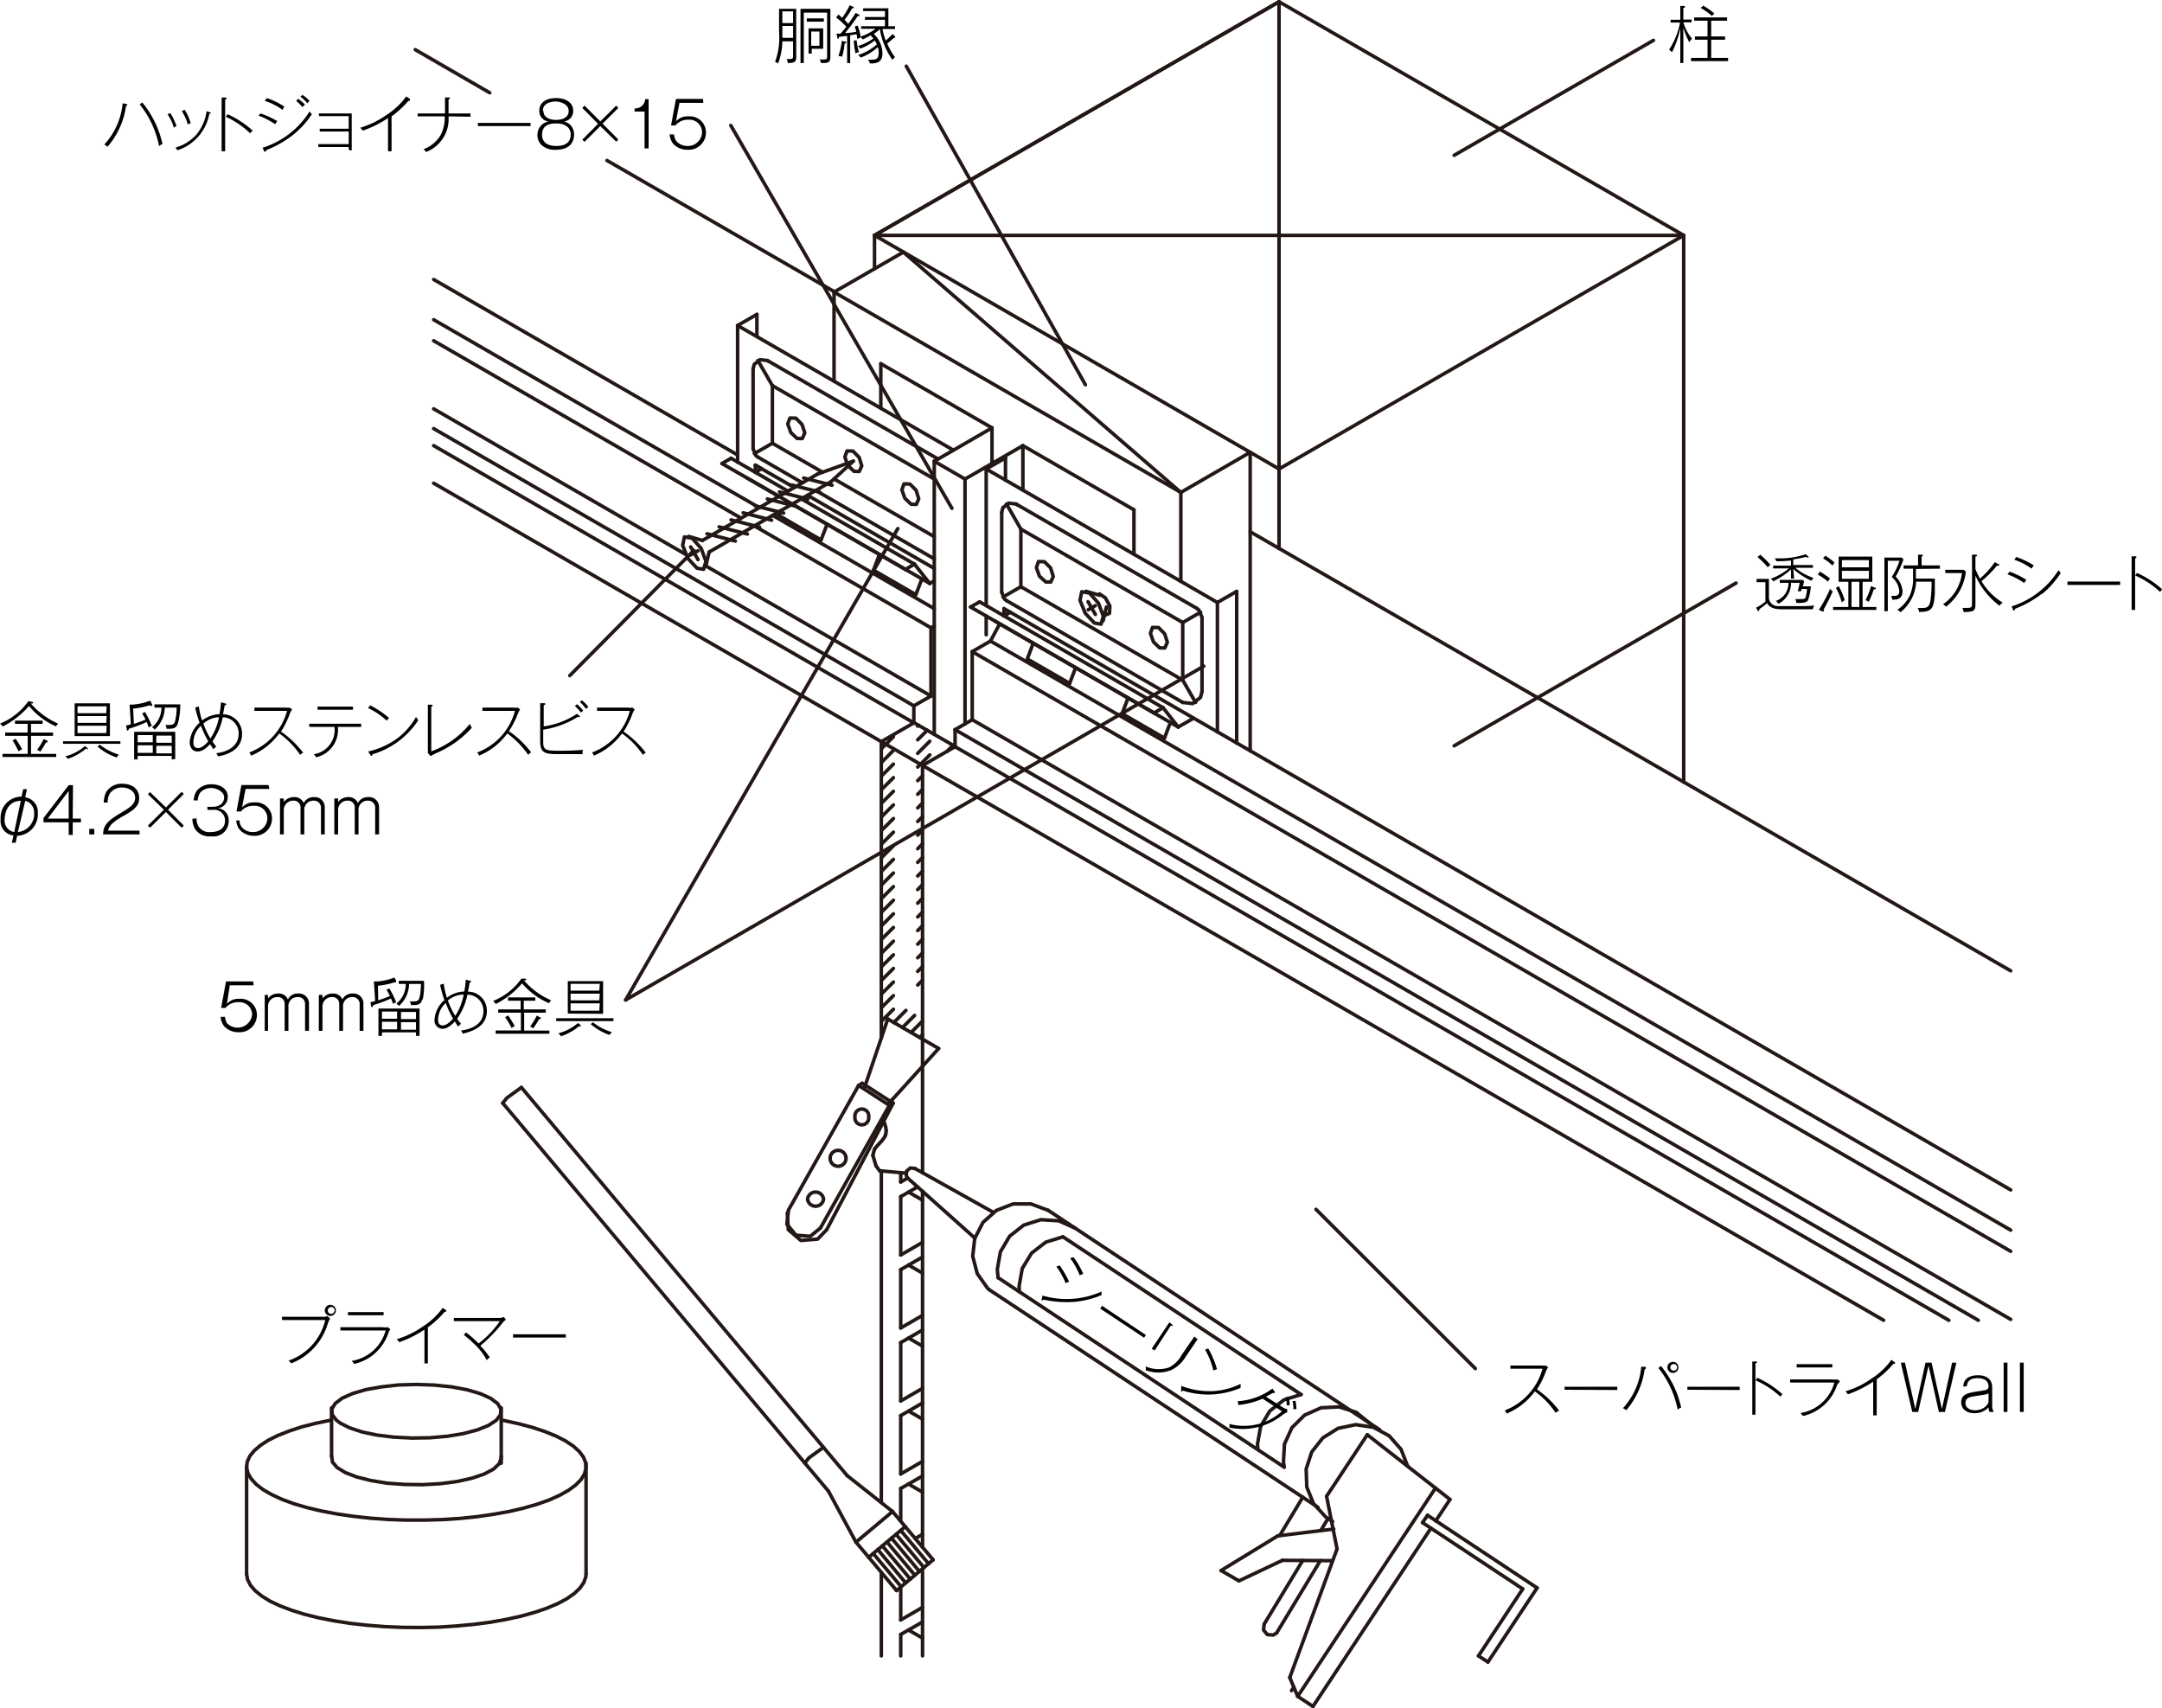 <svg xmlns="http://www.w3.org/2000/svg" viewBox="0 0 171.5 135.5"><defs><style>.cls-1,.cls-2{fill:none;stroke:#231815;stroke-linecap:round;stroke-linejoin:round;stroke-width:0.28px;}.cls-2{stroke-dasharray:1.36 2.72;}</style></defs><title>アセット 4</title><g id="レイヤー_2" data-name="レイヤー 2"><g id="レイヤー_1-2" data-name="レイヤー 1"><path d="M62.49,5a.77.77,0,0,0-.09-.32,1,1,0,0,0,.22,0c.29,0,.29-.06.29-.28V3.28h-.85a5.35,5.35,0,0,1-.34,1.77.45.45,0,0,0-.24-.14,5.55,5.55,0,0,0,.32-2.35V.7h1.36V4.47C63.16,4.84,63.13,5,62.49,5Zm.42-4.1h-.85v.93h.85Zm0,1.16h-.85V3h.85ZM65.13,5A.55.55,0,0,0,65,4.72l.33,0c.28,0,.28-.07.28-.3V1H63.76V5H63.5V.7h2.37V4.44C65.87,5,65.71,5,65.13,5ZM64,1.72V1.46h1.35v.26Zm.39,2.15v.38h-.25v-2h1.16V3.87ZM65,2.5h-.65V3.63H65Z"/><path d="M71,3l-.1,0a5.09,5.09,0,0,1-.52.45A4.69,4.69,0,0,0,71,4.54a.7.7,0,0,0-.21.21,6,6,0,0,1-1-2.44,2.55,2.55,0,0,1-.48.38A2.16,2.16,0,0,1,70,4.25c0,.79-.62.79-1,.78a.81.81,0,0,0-.15-.3,2.16,2.16,0,0,0,.33,0c.35,0,.52-.08.52-.55a1.4,1.4,0,0,0-.07-.44,4.24,4.24,0,0,1-1.35.83,1.38,1.38,0,0,0-.21-.21,4.08,4.08,0,0,0,1.49-.84,2.53,2.53,0,0,0-.17-.31,4,4,0,0,1-1.16.65.88.88,0,0,0-.18-.21,4,4,0,0,0,1.23-.6,2.13,2.13,0,0,0-.23-.25,3.94,3.94,0,0,1-.63.33,1.1,1.1,0,0,0-.17-.21.25.25,0,0,0,0,.08,1,1,0,0,0-.26.09c0-.17,0-.27-.06-.38l-.49.09V5h-.24V2.86c-.29,0-.45.05-.59.06s0,.14-.1.14-.08,0-.09-.09l-.06-.3h.31c.27-.3.4-.47.47-.55a7.21,7.21,0,0,0-.82-.74l.2-.23.28.27a6.5,6.5,0,0,0,.6-1l.26.11a.08.08,0,0,1,.07.07c0,.08-.11.06-.14.06a5.52,5.52,0,0,1-.6.91l.3.32c.17-.22.4-.57.59-.87l.24.13a.11.11,0,0,1,.07.08s0,.05-.08.05h-.08a12.3,12.3,0,0,1-1,1.34c.06,0,.41,0,.89-.1a2.85,2.85,0,0,0-.12-.42l.23-.07a3.93,3.93,0,0,1,.24.87,4.13,4.13,0,0,0,1.19-.62H68.31V2.08H70.2V1.57H68.61V1.35H70.2V.88H68.47V.66h2V2.08H71V2.3H70a5.66,5.66,0,0,0,.26.92,7.3,7.3,0,0,0,.54-.52l.19.16A.17.17,0,0,1,71,3S71,3,71,3Zm-4,.42A5,5,0,0,1,66.8,4.5a1.09,1.09,0,0,0-.29-.06,6.19,6.19,0,0,0,.27-1.2L67,3.3c.06,0,.13,0,.13.07S67,3.45,67,3.44Zm.86.79a5.19,5.19,0,0,1-.13-1l.23,0a4.06,4.06,0,0,0,.18.92A1,1,0,0,0,67.87,4.23Z"/><path d="M140.32,45.92v1.5a.69.69,0,0,0,.7.66c.15,0,.35,0,1.17,0,1,0,1.31,0,1.74-.05a1,1,0,0,0-.13.3h-2.39c-.31,0-1,0-1.23-.49a6.87,6.87,0,0,1-.62.48c0,.06,0,.14-.06.14a.06.06,0,0,1-.06,0l-.14-.26a3,3,0,0,0,.74-.48V46.18h-.7v-.26ZM139.63,44a7.7,7.7,0,0,1,.81.8,1.65,1.65,0,0,0-.21.2,6.26,6.26,0,0,0-.82-.81Zm2.69,1.9h-.25v-.73a5.53,5.53,0,0,1-1.41.94.64.64,0,0,0-.2-.2,4.82,4.82,0,0,0,1.44-.82h-1.25v-.22h1.42v-.41a9.62,9.62,0,0,1-1.15.06,2.36,2.36,0,0,0-.14-.24,6.42,6.42,0,0,0,2.46-.32l.22.2a.1.1,0,0,1,0,.07s0,0-.06,0a.39.39,0,0,1-.15-.06,6.66,6.66,0,0,1-1,.2v.45h1.56v.22h-1.4a4.5,4.5,0,0,0,1.44.8,2.29,2.29,0,0,0-.16.23,5.59,5.59,0,0,1-1.44-.94Zm1.32.61a3.77,3.77,0,0,1-.22,1.1c-.13.22-.48.22-.93.22a.66.66,0,0,0-.08-.31,4.36,4.36,0,0,0,.51,0c.19,0,.27,0,.33-.2a3.23,3.23,0,0,0,.09-.6h-.44s0,.16-.05.18l-.25,0a5.55,5.55,0,0,0,.16-.67h-.69a1.81,1.81,0,0,1-1,1.66,1,1,0,0,0-.2-.22,1.5,1.5,0,0,0,1-1.44h-.69V46h1.81l.12.1c-.06.26-.08.35-.1.41Z"/><path d="M145,46.14a4.58,4.58,0,0,0-.8-.56l.16-.24a6.81,6.81,0,0,1,.81.55A1.56,1.56,0,0,0,145,46.14Zm-.37,2.19a.15.15,0,0,1,.06.11.06.06,0,0,1-.06.06s0,0-.07,0l-.28-.13a10.26,10.26,0,0,0,.89-1.67.84.84,0,0,0,.21.21A15.53,15.53,0,0,1,144.67,48.33Zm.72-3.48a3.75,3.75,0,0,0-.74-.56l.18-.21a4.89,4.89,0,0,1,.73.54A.79.79,0,0,0,145.39,44.85Zm.06,3.53v-.23h1.21v-2h-.77v-2h2.67v2h-.77v2h1.09v.23Zm.68-.62a4.93,4.93,0,0,0-.46-1.13l.23-.13a5.5,5.5,0,0,1,.47,1.11A.91.91,0,0,0,146.13,47.76Zm2.16-3.33h-2.14V45h2.14Zm0,.85h-2.14v.63h2.14Zm-.76.87h-.62v2h.62Zm1.15.59a7.59,7.59,0,0,1-.4,1,1.05,1.05,0,0,0-.26-.13,5.33,5.33,0,0,0,.44-1.12l.3.12s.08,0,.08.08S148.73,46.74,148.68,46.74Z"/><path d="M150.37,45.74a1.81,1.81,0,0,1,.55,1.17c0,.66-.54.66-.82.66a.76.76,0,0,0-.09-.3h.22c.17,0,.43,0,.43-.38a1.65,1.65,0,0,0-.6-1.12,5.55,5.55,0,0,0,.62-1.29h-.93v4h-.27V44.23h1.38l.13.14A6.88,6.88,0,0,1,150.37,45.74Zm1.61-.61v.77h1.5c0,.19,0,1,0,1.19-.08,1.22-.25,1.45-1.25,1.45a.71.71,0,0,0-.11-.31l.32,0c.46,0,.59-.11.68-.53a9.17,9.17,0,0,0,.1-1.56H152a3.29,3.29,0,0,1-1.25,2.43.84.84,0,0,0-.24-.2,2.91,2.91,0,0,0,1-1.17,3.33,3.33,0,0,0,.24-1.45v-.64H151v-.26h1.15V44l.28,0s.11,0,.11.06-.06.07-.11.09v.7h1.45v.26Z"/><path d="M155.79,45.2l.15.15a4.07,4.07,0,0,1-1.58,2.78.82.82,0,0,0-.23-.2,3.49,3.49,0,0,0,1.5-2.47h-1.32V45.2Zm.91,2.6c0,.59,0,.75-.94.75a.91.91,0,0,0-.1-.33l.42,0c.35,0,.35-.1.35-.4V44l.27,0c.05,0,.13,0,.13.07s-.08.06-.13.07v1a6.57,6.57,0,0,0,.36.76,7,7,0,0,0,1.18-1.31l.26.15c.06,0,.08,0,.08.08s-.08.06-.18.05a7.87,7.87,0,0,1-1.22,1.23,5,5,0,0,0,1.68,1.7,1.15,1.15,0,0,0-.25.25,6.12,6.12,0,0,1-1.91-2.39Z"/><path d="M160.57,46.25a5.67,5.67,0,0,0-1.33-.69l.17-.22a7.3,7.3,0,0,1,1.34.66A.85.85,0,0,0,160.57,46.25Zm1.39.86a8.88,8.88,0,0,1-2.13,1.19c0,.06,0,.12-.07.12s-.06,0-.08-.07l-.11-.25a6.82,6.82,0,0,0,3.72-2.87l.18.22A7.24,7.24,0,0,1,162,47.11Zm-.8-2a5.15,5.15,0,0,0-1.38-.71l.16-.22a6.13,6.13,0,0,1,1.4.68A.85.85,0,0,0,161.16,45.11Z"/><path d="M164,46.4v-.27h4.18v.27Z"/><path d="M169.37,44.29v4.09h-.28V44.13l.29,0q.09,0,.09.06C169.47,44.27,169.4,44.29,169.37,44.29Zm2,2.68a7.12,7.12,0,0,0-2-1.32l.15-.2a7.72,7.72,0,0,1,2,1.3A1.18,1.18,0,0,0,171.33,47Z"/><path d="M123.4,112.07a6.51,6.51,0,0,0-1.65-1.7,5.24,5.24,0,0,1-2.24,1.76.7.7,0,0,0-.15-.25,4.93,4.93,0,0,0,3-3.31h-2.55v-.25h2.48a1.24,1.24,0,0,0,.33,0l.19.14a1.25,1.25,0,0,0-.19.34,6.62,6.62,0,0,1-.7,1.41,7.65,7.65,0,0,1,1.76,1.69A.88.88,0,0,0,123.4,112.07Z"/><path d="M124.11,110.24V110h4.18v.26Z"/><path d="M130.46,108.62a6.31,6.31,0,0,1-1.46,3.25,1.42,1.42,0,0,0-.26-.17,5.53,5.53,0,0,0,1.45-3.28l.28,0c.06,0,.09,0,.09.07S130.55,108.6,130.46,108.62Zm2.62,3.2a7.63,7.63,0,0,0-1.53-3.31l.21-.15a7.85,7.85,0,0,1,1.6,3.3A.64.64,0,0,0,133.08,111.82Zm-.31-2.92a.44.44,0,1,1,0-.87.44.44,0,0,1,0,.87Zm0-.7a.27.27,0,0,0-.27.26.27.27,0,1,0,.54,0A.27.27,0,0,0,132.77,108.2Z"/><path d="M133.85,110.24V110H138v.26Z"/><path d="M139.25,108.14v4.08H139V108l.29,0c.06,0,.09,0,.09.06S139.28,108.13,139.25,108.14Zm2,2.67a7.12,7.12,0,0,0-2-1.32l.15-.2a7.66,7.66,0,0,1,2,1.31A.83.83,0,0,0,141.21,110.81Z"/><path d="M145.73,109.86a3.71,3.71,0,0,1-2.7,2.46s-.18-.2-.21-.23a3.34,3.34,0,0,0,2.69-2.42H142v-.25h3.35a1.47,1.47,0,0,0,.42,0l.19.16A1.62,1.62,0,0,0,145.73,109.86Zm-3.21-1.39v-.26h2.83v.26Z"/><path d="M150.29,108.18h-.09a7.77,7.77,0,0,1-1.33,1.23v2.86h-.28v-2.67a9.08,9.08,0,0,1-2,1l-.19-.24a6.83,6.83,0,0,0,2.05-1,5.56,5.56,0,0,0,1.58-1.49l.29.2a.07.07,0,0,1,0,.07S150.35,108.18,150.29,108.18Z"/><path d="M151.11,108.09l.82,3.67.81-3.67h.48l.82,3.67.81-3.67h.34l-.91,3.91h-.48l-.82-3.67-.82,3.67h-.47l-.91-3.91Z"/><path d="M155.74,110c0-.81.78-.91,1.16-.91.78,0,1.13.41,1.13.95v1.48a.83.83,0,0,0,.12.46V112h-.33a.79.79,0,0,1-.08-.36,1.51,1.51,0,0,1-1.11.46c-.72,0-1.06-.41-1.06-.86,0-.64.58-.74,1-.82l.92-.15a.3.3,0,0,0,.25-.34.61.61,0,0,0-.25-.46,1.22,1.22,0,0,0-.62-.15c-.75,0-.83.41-.84.63Zm2,.52a.63.63,0,0,1-.27.1l-.88.14c-.38.07-.68.13-.68.54s.41.57.75.57c.66,0,1.08-.44,1.08-.72Z"/><path d="M159.24,108.09V112h-.3v-3.91Z"/><path d="M160.53,108.09V112h-.3v-3.91Z"/><path d="M20.12,78.16H18.23L18,79.63a1.22,1.22,0,0,1,1-.4,1.28,1.28,0,0,1,1.38,1.28,1.37,1.37,0,0,1-1.45,1.37,1.51,1.51,0,0,1-1.17-.5,1.38,1.38,0,0,1-.26-.72h.35a1.09,1.09,0,0,0,.17.52A1.17,1.17,0,0,0,20,80.5a1,1,0,0,0-1.11-1,1.24,1.24,0,0,0-1,.45h-.35l.39-2.1h2.15Z"/><path d="M21.26,78.92v.28a1,1,0,0,1,.8-.39.78.78,0,0,1,.78.47.84.84,0,0,1,.81-.47.79.79,0,0,1,.86.81v2.15h-.31V79.68a.54.54,0,0,0-.56-.59.72.72,0,0,0-.76.8v1.88h-.3V79.65a.53.53,0,0,0-.57-.56.73.73,0,0,0-.75.74v1.94H21V78.92Z"/><path d="M25.58,78.92v.28a1,1,0,0,1,.8-.39.78.78,0,0,1,.78.47.87.87,0,0,1,.81-.47.79.79,0,0,1,.86.81v2.15h-.3V79.68a.55.55,0,0,0-.57-.59.72.72,0,0,0-.75.8v1.88h-.3V79.65a.53.53,0,0,0-.57-.56.74.74,0,0,0-.76.74v1.94h-.29V78.92Z"/><path d="M31.42,77.92a.25.25,0,0,1-.11,0,6.35,6.35,0,0,1-1.33.27L30,79.35c.19-.06.52-.17.93-.34a4.67,4.67,0,0,0-.27-.5l.23-.1a7.53,7.53,0,0,1,.54,1.1.73.73,0,0,0-.25.12c-.08-.23-.13-.34-.16-.43a10.26,10.26,0,0,1-1.42.53s0,.15-.08.15-.07,0-.08-.1l-.06-.27.38-.1-.1-1.56.28,0a4.39,4.39,0,0,0,1.34-.31l.13.22a.13.13,0,0,1,0,.07S31.45,77.92,31.42,77.92ZM33,82.17v-.28h-2.7v.28h-.28V80h3.26v2.17Zm-1.5-1.93h-1.2v.57h1.2Zm0,.81h-1.2v.6h1.2Zm2-1.78c-.12.41-.33.46-.81.46h-.08a.85.85,0,0,0-.11-.3,1.79,1.79,0,0,0,.38,0c.32,0,.37-.13.45-.55a6,6,0,0,0,.06-.83h-.94a2.35,2.35,0,0,1-.81,1.75.43.43,0,0,0-.21-.18,2,2,0,0,0,.76-1.57h-.56v-.25h2A5.77,5.77,0,0,1,33.54,79.27Zm-.5,1H31.81v.57H33Zm0,.81H31.81v.6H33Z"/><path d="M36.71,82a1.3,1.3,0,0,0-.14-.26c.84-.1,1.78-.49,1.78-1.55a1.28,1.28,0,0,0-1.27-1.29,5.08,5.08,0,0,1-.82,1.91,4.24,4.24,0,0,0,.31.4l-.23.22c-.08-.11-.12-.17-.26-.4-.49.52-.78.58-1,.58a.66.66,0,0,1-.61-.74,2.25,2.25,0,0,1,.78-1.54,10.42,10.42,0,0,1-.34-1.21l.29-.09a6.22,6.22,0,0,0,.25,1.12,2.34,2.34,0,0,1,1.38-.5,7.72,7.72,0,0,0,.12-.94l.33.09s.09,0,.09.07-.08.06-.11.06l-.14.73a1.5,1.5,0,0,1,1.5,1.53C38.63,81.59,37.11,81.88,36.71,82Zm-1.36-2.43a1.87,1.87,0,0,0-.6,1.29c0,.14,0,.48.37.48s.74-.46.82-.54A7.15,7.15,0,0,1,35.35,79.53Zm.19-.18a6.28,6.28,0,0,0,.57,1.19,4.45,4.45,0,0,0,.67-1.69A2,2,0,0,0,35.54,79.35Z"/><path d="M43.55,79.58A5.88,5.88,0,0,1,41.41,78a6.63,6.63,0,0,1-2.08,1.64,1.29,1.29,0,0,0-.22-.24,5,5,0,0,0,2.25-1.77l.26,0c.05,0,.13,0,.13.07s-.15.07-.19.07a6.06,6.06,0,0,0,2.16,1.58A1.37,1.37,0,0,0,43.55,79.58ZM39.32,82v-.26h2V80.33H39.52v-.26H41.3v-.69h-1v-.26h2.16v.26h-.91v.69h1.74v.26H41.58v1.42h2V82Zm1.26-.46a6.13,6.13,0,0,0-.51-.85l.24-.14c.24.35.41.64.52.84A1.48,1.48,0,0,0,40.58,81.55Zm2.19-.71a7.44,7.44,0,0,1-.47.74.92.92,0,0,0-.25-.14,5.34,5.34,0,0,0,.53-.87l.25.14c.05,0,.07,0,.07.07S42.88,80.85,42.77,80.84Z"/><path d="M44.12,81v-.23h4.54V81Zm1.92.4a.24.24,0,0,1-.1,0,4.46,4.46,0,0,1-1.44.8.7.7,0,0,0-.22-.23,4,4,0,0,0,1.57-.82l.19.15s.06.06.06.09S46.07,81.39,46,81.39Zm-1-1V77.83h2.8v2.59Zm2.54-2.36H45.26v.54h2.28Zm0,.78H45.26v.53h2.28Zm0,.77H45.26v.58h2.28Zm.78,2.51a4.57,4.57,0,0,1-1.5-.86l.17-.15a4.63,4.63,0,0,0,1.52.79A1.18,1.18,0,0,0,48.32,82.12Z"/><path d="M26,105a4.87,4.87,0,0,1-2.9,3.15.86.86,0,0,0-.21-.22,4.51,4.51,0,0,0,2.91-3.22H22.37v-.26H25.6a.6.6,0,0,0,.36-.06l.23.2A2.05,2.05,0,0,0,26,105Zm.27-.62a.44.44,0,1,1,0-.87.44.44,0,0,1,0,.87Zm0-.7a.28.28,0,0,0-.27.27.27.27,0,0,0,.54,0A.27.27,0,0,0,26.28,103.67Z"/><path d="M30.81,105.73a3.71,3.71,0,0,1-2.71,2.46l-.2-.24a3.33,3.33,0,0,0,2.69-2.41H27v-.26h3.35a1.47,1.47,0,0,0,.42,0l.19.16A1.81,1.81,0,0,0,30.81,105.73Zm-3.21-1.4v-.25h2.83v.25Z"/><path d="M35.37,104.05l-.09,0a7.54,7.54,0,0,1-1.34,1.24v2.86h-.27v-2.68a8.92,8.92,0,0,1-2,1,2,2,0,0,0-.2-.24,7,7,0,0,0,2.06-1,5.67,5.67,0,0,0,1.58-1.48l.29.19a.09.09,0,0,1,0,.07S35.43,104.05,35.37,104.05Z"/><path d="M39.9,104.89a11.28,11.28,0,0,1-1.8,1.86,7.17,7.17,0,0,1,.76.93.62.62,0,0,0-.25.22A4.41,4.41,0,0,0,38,107a9.11,9.11,0,0,0-1.21-1.11l.18-.2a11.94,11.94,0,0,1,1,.88,8.06,8.06,0,0,0,1.68-1.77H36v-.26h3.67a.6.6,0,0,0,.29-.08l.18.22A1.42,1.42,0,0,0,39.9,104.89Z"/><path d="M40.7,106.1v-.26h4.18v.26Z"/><path d="M134,3.35a6.31,6.31,0,0,1-.47-1.15V5h-.24V2.24a7.47,7.47,0,0,1-.66,1.91,1.15,1.15,0,0,0-.23-.21,6,6,0,0,0,.87-2.15h-.75V1.57h.77V.47l.27,0s.1,0,.1.07-.07.08-.13.1v.91h.66v.22h-.66v0a3.6,3.6,0,0,0,.69,1.3A1.19,1.19,0,0,0,134,3.35Zm.14,1.5V4.59h1.31V3.15h-1V2.89h1V1.64h-1.06V1.38H137v.26h-1.26V2.89h1.1v.26h-1.1V4.59h1.34v.26Zm1.65-3.59a5.31,5.31,0,0,0-.88-.63l.2-.18a5.37,5.37,0,0,1,.88.62A1,1,0,0,0,135.82,1.26Z"/><line class="cls-1" x1="69.37" y1="18.67" x2="101.46" y2="0.14"/><line class="cls-1" x1="75.51" y1="40.32" x2="57.97" y2="9.95"/><line class="cls-1" x1="133.56" y1="18.67" x2="101.46" y2="0.14"/><line class="cls-1" x1="115.35" y1="12.32" x2="131.16" y2="3.2"/><line class="cls-1" x1="71.89" y1="5.25" x2="86.1" y2="30.52"/><line class="cls-1" x1="95.49" y1="52.84" x2="49.63" y2="79.32"/><line class="cls-1" x1="49.63" y1="79.32" x2="71.22" y2="41.93"/><line class="cls-1" x1="115.35" y1="59.16" x2="137.71" y2="46.25"/><line class="cls-1" x1="32.94" y1="3.94" x2="38.85" y2="7.36"/><line class="cls-1" x1="48.15" y1="12.73" x2="66.2" y2="23.15"/><line class="cls-1" x1="99.17" y1="42.18" x2="159.5" y2="77.01"/><line class="cls-1" x1="78.69" y1="33.94" x2="78.69" y2="36.76"/><line class="cls-1" x1="71.66" y1="20" x2="93.67" y2="39.06"/><line class="cls-1" x1="99.17" y1="35.88" x2="99.17" y2="59.56"/><line class="cls-1" x1="93.67" y1="39.06" x2="93.67" y2="46.12"/><line class="cls-1" x1="74.41" y1="36.41" x2="60.98" y2="28.66"/><line class="cls-1" x1="75.63" y1="35.71" x2="58.51" y2="25.82"/><line class="cls-1" x1="66.16" y1="23.17" x2="66.16" y2="30.23"/><line class="cls-1" x1="69.37" y1="18.67" x2="69.37" y2="21.32"/><line class="cls-1" x1="93.67" y1="39.06" x2="66.16" y2="23.17"/><line class="cls-1" x1="71.66" y1="20" x2="66.16" y2="23.17"/><line class="cls-1" x1="99.17" y1="35.88" x2="93.67" y2="39.06"/><line class="cls-1" x1="69.37" y1="18.67" x2="133.56" y2="18.67"/><line class="cls-1" x1="101.46" y1="37.2" x2="133.56" y2="18.67"/><line class="cls-1" x1="69.37" y1="18.67" x2="101.46" y2="0.14"/><line class="cls-1" x1="101.46" y1="37.2" x2="69.37" y2="18.67"/><line class="cls-1" x1="81.14" y1="35.35" x2="81.14" y2="38.88"/><line class="cls-1" x1="74.11" y1="36.59" x2="78.69" y2="33.94"/><line class="cls-1" x1="76.55" y1="38" x2="81.14" y2="35.35"/><line class="cls-1" x1="74.11" y1="36.59" x2="76.55" y2="38"/><line class="cls-1" x1="78.23" y1="50.35" x2="78.23" y2="48.87"/><line class="cls-1" x1="60.41" y1="37.18" x2="59.92" y2="36.9"/><line class="cls-1" x1="80.13" y1="48.56" x2="79.64" y2="48.28"/><line class="cls-1" x1="98.1" y1="58.94" x2="98.1" y2="46.91"/><line class="cls-1" x1="96.57" y1="58.06" x2="96.57" y2="47.79"/><polyline class="cls-1" points="72.69 40.01 72.88 39.57 72.67 38.89 72.18 38.4 71.71 38.38 71.54 38.86 71.78 39.53 72.28 40 72.69 40.01"/><polyline class="cls-1" points="68.16 37.4 68.36 36.95 68.15 36.28 67.66 35.78 67.19 35.77 67.02 36.25 67.25 36.92 67.75 37.39 68.16 37.4"/><polyline class="cls-1" points="63.64 34.79 63.84 34.34 63.62 33.67 63.13 33.17 62.66 33.16 62.49 33.63 62.73 34.31 63.23 34.78 63.64 34.79"/><polyline class="cls-1" points="92.4 51.4 92.6 50.95 92.39 50.28 91.9 49.78 91.42 49.77 91.26 50.24 91.5 50.92 91.99 51.39 92.4 51.4"/><polyline class="cls-1" points="83.35 46.17 83.55 45.73 83.34 45.05 82.85 44.56 82.38 44.54 82.21 45.02 82.45 45.7 82.95 46.16 83.35 46.17"/><line class="cls-1" x1="92.84" y1="57.31" x2="92.37" y2="58.55"/><line class="cls-1" x1="92.37" y1="58.55" x2="89.01" y2="56.61"/><line class="cls-1" x1="89.48" y1="55.37" x2="89.01" y2="56.61"/><line class="cls-1" x1="85.32" y1="52.97" x2="84.85" y2="54.21"/><line class="cls-1" x1="84.85" y1="54.21" x2="81.49" y2="52.27"/><line class="cls-1" x1="81.96" y1="51.02" x2="81.49" y2="52.27"/><line class="cls-1" x1="73.13" y1="45.92" x2="72.65" y2="47.17"/><line class="cls-1" x1="72.65" y1="47.17" x2="69.29" y2="45.23"/><line class="cls-1" x1="69.76" y1="43.98" x2="69.29" y2="45.23"/><line class="cls-1" x1="65.61" y1="41.58" x2="65.13" y2="42.83"/><line class="cls-1" x1="65.13" y1="42.83" x2="61.77" y2="40.88"/><line class="cls-1" x1="58.51" y1="36.66" x2="58.51" y2="25.82"/><line class="cls-1" x1="60.41" y1="37.18" x2="59.92" y2="37.47"/><line class="cls-1" x1="59.92" y1="37.46" x2="59.92" y2="36.9"/><line class="cls-1" x1="57.99" y1="36.35" x2="57.27" y2="36.77"/><line class="cls-1" x1="72.54" y1="44.75" x2="71.82" y2="45.17"/><line class="cls-1" x1="73.75" y1="46.28" x2="59.2" y2="37.88"/><line class="cls-1" x1="73.75" y1="46.28" x2="72.54" y2="44.75"/><line class="cls-1" x1="60.04" y1="24.94" x2="60.04" y2="26.7"/><line class="cls-1" x1="61.27" y1="35.16" x2="59.84" y2="35.98"/><line class="cls-1" x1="59.74" y1="35.6" x2="59.74" y2="29.26"/><polyline class="cls-1" points="59.74 35.6 59.97 36.15 60.12 36.26"/><line class="cls-1" x1="60.12" y1="28.6" x2="61.27" y2="30.59"/><line class="cls-1" x1="60.98" y1="28.66" x2="60.88" y2="28.6"/><polyline class="cls-1" points="60.88 28.6 60.29 28.53 59.83 28.9 59.74 29.26"/><line class="cls-1" x1="61.27" y1="35.16" x2="61.27" y2="30.59"/><line class="cls-1" x1="58.51" y1="25.82" x2="60.04" y2="24.94"/><line class="cls-1" x1="74.11" y1="38" x2="61.27" y2="30.59"/><line class="cls-1" x1="78.23" y1="48.04" x2="78.23" y2="37.2"/><line class="cls-1" x1="80.13" y1="48.56" x2="79.63" y2="48.85"/><line class="cls-1" x1="79.64" y1="48.85" x2="79.64" y2="48.28"/><line class="cls-1" x1="94.68" y1="56.97" x2="93.46" y2="57.67"/><line class="cls-1" x1="91.54" y1="56.55" x2="76.99" y2="48.15"/><line class="cls-1" x1="77.71" y1="47.74" x2="76.99" y2="48.15"/><line class="cls-1" x1="92.26" y1="56.14" x2="91.54" y2="56.55"/><line class="cls-1" x1="93.46" y1="57.67" x2="78.91" y2="49.26"/><line class="cls-1" x1="92.26" y1="56.14" x2="77.71" y2="47.74"/><line class="cls-1" x1="93.46" y1="57.67" x2="92.26" y2="56.14"/><line class="cls-1" x1="79.76" y1="36.32" x2="79.76" y2="38.09"/><line class="cls-1" x1="93.82" y1="53.95" x2="94.84" y2="55.72"/><polyline class="cls-1" points="93.82 55.72 94.61 55.81 95.23 55.32 95.35 54.84"/><line class="cls-1" x1="95.35" y1="48.97" x2="95.35" y2="54.84"/><line class="cls-1" x1="93.82" y1="55.72" x2="79.84" y2="47.64"/><line class="cls-1" x1="93.82" y1="49.38" x2="95.24" y2="48.56"/><line class="cls-1" x1="94.94" y1="48.26" x2="80.7" y2="40.04"/><polyline class="cls-1" points="95.35 48.97 95.1 48.39 94.94 48.26"/><line class="cls-1" x1="80.98" y1="46.54" x2="79.56" y2="47.36"/><line class="cls-1" x1="79.46" y1="46.98" x2="79.46" y2="40.65"/><polyline class="cls-1" points="79.46 46.98 79.69 47.53 79.84 47.64"/><line class="cls-1" x1="79.84" y1="39.98" x2="80.98" y2="41.97"/><line class="cls-1" x1="80.7" y1="40.05" x2="80.6" y2="39.98"/><polyline class="cls-1" points="80.6 39.98 80.01 39.91 79.55 40.28 79.46 40.65"/><line class="cls-1" x1="93.82" y1="53.95" x2="80.98" y2="46.54"/><line class="cls-1" x1="80.98" y1="46.54" x2="80.98" y2="41.97"/><line class="cls-1" x1="93.82" y1="53.95" x2="93.82" y2="49.38"/><line class="cls-1" x1="96.57" y1="47.79" x2="98.1" y2="46.91"/><line class="cls-1" x1="78.23" y1="37.2" x2="79.76" y2="36.32"/><line class="cls-1" x1="96.57" y1="47.79" x2="78.23" y2="37.2"/><line class="cls-1" x1="93.82" y1="49.38" x2="80.98" y2="41.97"/><polyline class="cls-1" points="85.29 97.42 83.99 96.84 82.57 96.75 81.21 97.18 80.09 98.06 79.36 99.29 79.11 100.69 79.17 101.35"/><polyline class="cls-1" points="83.12 96 81.78 95.5 80.36 95.5 79.03 96.02 77.97 96.97 77.32 98.24 77.16 99.65 77.52 101.03 78.34 102.19 78.45 102.29"/><polyline class="cls-1" points="72.58 92.69 72.21 92.65 71.92 92.89 71.89 93.26 71.97 93.42"/><polyline class="cls-1" points="84.32 98.11 82.96 98.53 81.83 99.4 81.09 100.62 80.84 102.02 80.86 102.47"/><line class="cls-1" x1="83.12" y1="95.99" x2="109.45" y2="113.42"/><line class="cls-1" x1="84.32" y1="98.11" x2="103.21" y2="110.62"/><line class="cls-1" x1="78.45" y1="102.29" x2="104.55" y2="119.57"/><line class="cls-1" x1="79.17" y1="101.35" x2="101.87" y2="116.38"/><line class="cls-1" x1="106.06" y1="122.87" x2="102.31" y2="133.07"/><line class="cls-1" x1="108.46" y1="113.81" x2="105.23" y2="118.69"/><line class="cls-1" x1="105.23" y1="118.69" x2="106.06" y2="122.87"/><line class="cls-1" x1="102.31" y1="133.07" x2="102.94" y2="134.56"/><line class="cls-1" x1="113.87" y1="118.04" x2="102.94" y2="134.56"/><line class="cls-1" x1="105.8" y1="121.29" x2="101.36" y2="121.83"/><line class="cls-1" x1="101.36" y1="121.83" x2="96.86" y2="124.58"/><line class="cls-1" x1="96.86" y1="124.58" x2="98.28" y2="125.4"/><line class="cls-1" x1="98.28" y1="125.4" x2="101.73" y2="123.77"/><line class="cls-1" x1="101.73" y1="123.77" x2="105.59" y2="123.8"/><line class="cls-1" x1="121.93" y1="125.96" x2="118.03" y2="131.84"/><line class="cls-1" x1="120.79" y1="126.04" x2="117.28" y2="131.35"/><line class="cls-1" x1="115.02" y1="118.94" x2="108.46" y2="113.81"/><line class="cls-1" x1="115.02" y1="118.94" x2="113.89" y2="120.64"/><line class="cls-1" x1="113.24" y1="120.2" x2="121.93" y2="125.96"/><line class="cls-1" x1="113.24" y1="120.2" x2="112.84" y2="120.78"/><line class="cls-1" x1="112.84" y1="120.78" x2="120.79" y2="126.04"/><line class="cls-1" x1="117.28" y1="131.35" x2="118.03" y2="131.84"/><line class="cls-1" x1="103.34" y1="118.77" x2="101.51" y2="121.81"/><line class="cls-1" x1="103.34" y1="123.78" x2="100.28" y2="128.83"/><line class="cls-1" x1="105.34" y1="120.46" x2="104.77" y2="121.41"/><line class="cls-1" x1="104.74" y1="123.79" x2="101.27" y2="129.53"/><line class="cls-1" x1="102.63" y1="133.82" x2="102.45" y2="134.11"/><polyline class="cls-1" points="108.69 112.93 107.58 112.03 106.22 111.6 104.8 111.67 103.49 112.25 102.48 113.25 101.89 114.55 101.81 115.97 101.87 116.38"/><polyline class="cls-1" points="103.21 110.62 101.85 111.04 100.73 111.92 100 113.15 99.75 114.55 99.78 114.99"/><polyline class="cls-1" points="111.66 116.3 111.14 114.97 110.2 113.9 108.95 113.22 107.54 113.01 106.14 113.3 104.93 114.06 104.05 115.18 103.61 116.53 103.66 117.96 104.2 119.28 105.16 120.33 105.71 120.69"/><polyline class="cls-1" points="100.28 128.83 100.23 129.3 100.53 129.66 101 129.7 101.27 129.53"/><line class="cls-1" x1="69.49" y1="92.48" x2="69.77" y2="92.87"/><line class="cls-1" x1="69.24" y1="91.65" x2="69.49" y2="92.48"/><line class="cls-1" x1="69.35" y1="91.21" x2="69.24" y2="91.65"/><line class="cls-1" x1="69.41" y1="91.1" x2="69.35" y2="91.21"/><line class="cls-1" x1="69.56" y1="90.92" x2="69.41" y2="91.1"/><line class="cls-1" x1="69.72" y1="90.74" x2="69.56" y2="90.92"/><line class="cls-1" x1="69.89" y1="90.56" x2="69.72" y2="90.74"/><line class="cls-1" x1="70.05" y1="90.37" x2="69.89" y2="90.56"/><line class="cls-1" x1="70.18" y1="90.18" x2="70.05" y2="90.37"/><line class="cls-1" x1="70.23" y1="90.07" x2="70.18" y2="90.18"/><line class="cls-1" x1="70.27" y1="89.93" x2="70.23" y2="90.07"/><line class="cls-1" x1="70.3" y1="89.68" x2="70.27" y2="89.93"/><line class="cls-1" x1="70.26" y1="89.42" x2="70.3" y2="89.68"/><line class="cls-1" x1="70.18" y1="89.14" x2="70.26" y2="89.42"/><line class="cls-1" x1="70.1" y1="88.94" x2="70.18" y2="89.14"/><line class="cls-1" x1="70.74" y1="87.26" x2="70.74" y2="87.44"/><path class="cls-1" d="M65.85,91.88a.63.63,0,1,1,1.26,0,.63.63,0,1,1-1.26,0"/><path class="cls-1" d="M64.06,95.12a.64.64,0,0,1,1.27,0,.64.64,0,0,1-1.27,0"/><line class="cls-1" x1="65.58" y1="97.54" x2="70.85" y2="87.51"/><polyline class="cls-1" points="62.45 96.21 62.53 97.54 63.53 98.4 64.86 98.29 65.58 97.54"/><line class="cls-1" x1="70.55" y1="87.68" x2="65.08" y2="97.41"/><line class="cls-1" x1="68.11" y1="86.1" x2="62.55" y2="95.98"/><line class="cls-1" x1="70.42" y1="80.83" x2="68.55" y2="86.35"/><line class="cls-1" x1="74.46" y1="83.17" x2="70.52" y2="87.51"/><line class="cls-1" x1="70.42" y1="80.83" x2="74.46" y2="83.17"/><path class="cls-1" d="M67.82,88.6a.55.55,0,1,1,1.09,0,.55.55,0,1,1-1.09,0"/><line class="cls-1" x1="70.55" y1="87.68" x2="70.85" y2="87.51"/><line class="cls-1" x1="68.4" y1="85.93" x2="70.85" y2="87.51"/><line class="cls-1" x1="68.11" y1="86.1" x2="68.4" y2="85.93"/><line class="cls-1" x1="68.11" y1="86.1" x2="70.55" y2="87.68"/><polyline class="cls-1" points="62.55 95.98 62.42 97.11 63.14 97.98 64.27 98.07 65.08 97.41"/><line class="cls-1" x1="102.94" y1="134.56" x2="104.15" y2="135.36"/><line class="cls-1" x1="113.51" y1="121.22" x2="104.15" y2="135.36"/><line class="cls-1" x1="74.02" y1="123.73" x2="71.12" y2="126.17"/><line class="cls-1" x1="74.02" y1="123.73" x2="71.81" y2="121.1"/><line class="cls-1" x1="71.12" y1="126.17" x2="68.91" y2="123.53"/><line class="cls-1" x1="71.81" y1="121.1" x2="68.91" y2="123.53"/><line class="cls-1" x1="71.81" y1="121.1" x2="70.8" y2="119.9"/><line class="cls-1" x1="68.91" y1="123.53" x2="67.9" y2="122.33"/><line class="cls-1" x1="73.66" y1="124.04" x2="71.45" y2="121.4"/><line class="cls-1" x1="73.29" y1="124.34" x2="71.08" y2="121.71"/><line class="cls-1" x1="72.93" y1="124.65" x2="70.72" y2="122.01"/><line class="cls-1" x1="72.57" y1="124.95" x2="70.36" y2="122.32"/><line class="cls-1" x1="71.48" y1="125.86" x2="69.27" y2="123.23"/><line class="cls-1" x1="71.84" y1="125.56" x2="69.63" y2="122.92"/><line class="cls-1" x1="72.21" y1="125.26" x2="69.99" y2="122.62"/><line class="cls-1" x1="70.8" y1="119.9" x2="67.9" y2="122.33"/><polyline class="cls-1" points="65.32 114.81 64.17 115.64 63.84 116.05"/><line class="cls-1" x1="70.8" y1="119.9" x2="67.2" y2="117.05"/><line class="cls-1" x1="67.9" y1="122.33" x2="65.72" y2="118.29"/><line class="cls-1" x1="67.2" y1="117.05" x2="41.36" y2="86.26"/><line class="cls-1" x1="65.72" y1="118.29" x2="39.88" y2="87.5"/><polyline class="cls-1" points="41.36 86.26 40.21 87.09 39.88 87.5"/><line class="cls-1" x1="77.33" y1="98.21" x2="71.97" y2="93.42"/><line class="cls-1" x1="78.8" y1="96.17" x2="72.58" y2="92.69"/><line class="cls-1" x1="69.77" y1="92.87" x2="71.87" y2="93.06"/><line class="cls-1" x1="78.69" y1="33.94" x2="69.87" y2="28.85"/><line class="cls-1" x1="81.14" y1="35.35" x2="89.95" y2="40.44"/><line class="cls-1" x1="69.87" y1="28.85" x2="69.87" y2="32.38"/><line class="cls-1" x1="89.95" y1="40.44" x2="89.95" y2="43.97"/><line class="cls-1" x1="74.11" y1="46.08" x2="73.75" y2="46.28"/><line class="cls-2" x1="75.12" y1="59.6" x2="75.6" y2="59.12"/><line class="cls-1" x1="73.18" y1="60.72" x2="69.91" y2="58.83"/><line class="cls-2" x1="69.91" y1="59.4" x2="71.27" y2="58.04"/><line class="cls-1" x1="72.51" y1="57.33" x2="75.78" y2="59.22"/><line class="cls-2" x1="69.91" y1="60.49" x2="72.86" y2="57.53"/><line class="cls-2" x1="69.91" y1="81.02" x2="73.18" y2="77.75"/><line class="cls-2" x1="69.91" y1="61.57" x2="73.55" y2="57.93"/><line class="cls-2" x1="69.91" y1="62.65" x2="74.23" y2="58.32"/><line class="cls-2" x1="69.91" y1="63.73" x2="74.92" y2="58.72"/><line class="cls-2" x1="69.91" y1="64.81" x2="73.18" y2="61.54"/><line class="cls-2" x1="69.91" y1="65.89" x2="73.18" y2="62.62"/><line class="cls-2" x1="69.91" y1="66.97" x2="73.18" y2="63.7"/><line class="cls-2" x1="69.91" y1="68.05" x2="73.18" y2="64.78"/><line class="cls-2" x1="69.91" y1="69.13" x2="73.18" y2="65.86"/><line class="cls-2" x1="69.91" y1="70.21" x2="73.18" y2="66.94"/><line class="cls-2" x1="69.91" y1="71.29" x2="73.18" y2="68.02"/><line class="cls-2" x1="69.91" y1="72.37" x2="73.18" y2="69.1"/><line class="cls-2" x1="69.91" y1="73.45" x2="73.18" y2="70.18"/><line class="cls-2" x1="69.91" y1="74.53" x2="73.18" y2="71.26"/><line class="cls-2" x1="69.91" y1="75.62" x2="73.18" y2="72.35"/><line class="cls-2" x1="69.91" y1="76.7" x2="73.18" y2="73.43"/><line class="cls-2" x1="69.91" y1="77.78" x2="73.18" y2="74.51"/><line class="cls-2" x1="69.91" y1="78.86" x2="73.18" y2="75.59"/><line class="cls-2" x1="69.91" y1="79.94" x2="73.18" y2="76.67"/><line class="cls-2" x1="72.96" y1="82.3" x2="73.18" y2="82.07"/><line class="cls-2" x1="72.27" y1="81.9" x2="73.18" y2="80.99"/><line class="cls-2" x1="71.59" y1="81.51" x2="73.18" y2="79.91"/><line class="cls-2" x1="70.9" y1="81.11" x2="73.18" y2="78.83"/><line class="cls-1" x1="74.11" y1="36.59" x2="74.11" y2="58.25"/><line class="cls-1" x1="76.55" y1="38" x2="76.55" y2="57.42"/><line class="cls-1" x1="71.45" y1="116.92" x2="71.45" y2="112.29"/><line class="cls-1" x1="71.45" y1="111.13" x2="71.45" y2="106.5"/><line class="cls-1" x1="71.45" y1="105.34" x2="71.45" y2="100.71"/><line class="cls-1" x1="71.45" y1="99.55" x2="71.45" y2="94.92"/><line class="cls-1" x1="79.64" y1="48.84" x2="80.13" y2="48.56"/><line class="cls-1" x1="77.12" y1="51.69" x2="78.57" y2="50.85"/><line class="cls-1" x1="77.12" y1="57.09" x2="77.12" y2="51.69"/><line class="cls-1" x1="75.76" y1="57.88" x2="77.12" y2="57.09"/><line class="cls-1" x1="75.76" y1="59.23" x2="75.76" y2="57.88"/><line class="cls-1" x1="73.18" y1="60.72" x2="75.76" y2="59.23"/><line class="cls-1" x1="73.85" y1="55.21" x2="73.85" y2="49.8"/><line class="cls-1" x1="72.49" y1="55.99" x2="73.85" y2="55.21"/><line class="cls-1" x1="72.49" y1="57.34" x2="72.49" y2="55.99"/><line class="cls-1" x1="69.91" y1="58.83" x2="72.49" y2="57.34"/><line class="cls-1" x1="73.85" y1="49.8" x2="74.11" y2="49.65"/><line class="cls-1" x1="69.91" y1="58.83" x2="69.91" y2="82.34"/><line class="cls-1" x1="71.45" y1="99.55" x2="73.18" y2="98.55"/><line class="cls-1" x1="71.45" y1="100.71" x2="73.18" y2="99.71"/><line class="cls-1" x1="71.45" y1="105.34" x2="73.18" y2="104.34"/><line class="cls-1" x1="71.45" y1="106.5" x2="73.18" y2="105.5"/><line class="cls-1" x1="71.45" y1="111.13" x2="73.18" y2="110.13"/><line class="cls-1" x1="71.45" y1="112.29" x2="73.18" y2="111.29"/><line class="cls-1" x1="71.45" y1="116.92" x2="73.18" y2="115.92"/><line class="cls-1" x1="71.45" y1="118.07" x2="73.18" y2="117.08"/><line class="cls-1" x1="71.45" y1="128.5" x2="73.18" y2="127.5"/><line class="cls-1" x1="71.45" y1="129.65" x2="73.18" y2="128.66"/><line class="cls-1" x1="71.45" y1="131.35" x2="71.45" y2="129.65"/><line class="cls-1" x1="71.45" y1="93.76" x2="71.99" y2="93.45"/><line class="cls-1" x1="71.45" y1="93.76" x2="71.45" y2="93.02"/><line class="cls-1" x1="71.45" y1="94.92" x2="72.79" y2="94.15"/><line class="cls-1" x1="69.91" y1="92.88" x2="69.91" y2="119.19"/><line class="cls-1" x1="69.91" y1="124.73" x2="69.91" y2="131.35"/><line class="cls-1" x1="71.45" y1="128.5" x2="71.45" y2="125.89"/><line class="cls-1" x1="72.6" y1="122.04" x2="73.18" y2="121.71"/><line class="cls-1" x1="71.45" y1="120.67" x2="71.45" y2="118.07"/><line class="cls-1" x1="73.18" y1="124.44" x2="73.18" y2="131.35"/><line class="cls-1" x1="73.18" y1="60.72" x2="73.18" y2="93.03"/><line class="cls-1" x1="73.18" y1="94.5" x2="73.18" y2="122.73"/><line class="cls-1" x1="78.57" y1="50.85" x2="79.3" y2="49.49"/><line class="cls-1" x1="79.64" y1="48.85" x2="79.64" y2="48.84"/><line class="cls-1" x1="72.49" y1="57.34" x2="34.4" y2="35.35"/><line class="cls-1" x1="72.49" y1="55.99" x2="34.4" y2="34"/><line class="cls-1" x1="69.91" y1="58.83" x2="34.4" y2="38.33"/><line class="cls-1" x1="58.51" y1="36.09" x2="34.4" y2="22.17"/><line class="cls-1" x1="73.18" y1="95.2" x2="72.07" y2="94.56"/><line class="cls-1" x1="73.18" y1="100.99" x2="72.07" y2="100.35"/><line class="cls-1" x1="73.18" y1="106.78" x2="72.07" y2="106.14"/><line class="cls-1" x1="73.18" y1="112.57" x2="72.07" y2="111.93"/><line class="cls-1" x1="73.18" y1="118.36" x2="72.07" y2="117.72"/><line class="cls-1" x1="73.18" y1="129.94" x2="72.07" y2="129.3"/><polyline class="cls-1" points="55.81 45.16 56 44.53 55.62 43.5 54.9 42.69 54.29 42.59 54.15 43.26 54.57 44.3 55.29 45.07 55.81 45.16"/><line class="cls-1" x1="55.72" y1="42.87" x2="54.63" y2="42.55"/><line class="cls-1" x1="56.25" y1="43.79" x2="55.99" y2="44.9"/><line class="cls-1" x1="54.79" y1="43.38" x2="55.37" y2="44.39"/><line class="cls-1" x1="54.79" y1="44.02" x2="55.37" y2="43.69"/><line class="cls-1" x1="64.86" y1="37.6" x2="55.72" y2="42.87"/><line class="cls-1" x1="67.69" y1="36.58" x2="64.86" y2="37.6"/><line class="cls-1" x1="67.69" y1="36.58" x2="65.92" y2="38.21"/><line class="cls-1" x1="66" y1="38.49" x2="63.75" y2="37.92"/><line class="cls-1" x1="65.04" y1="39.04" x2="62.79" y2="38.47"/><line class="cls-1" x1="64.08" y1="39.59" x2="61.83" y2="39.02"/><line class="cls-1" x1="63.12" y1="40.15" x2="60.87" y2="39.58"/><line class="cls-1" x1="62.16" y1="40.7" x2="59.91" y2="40.13"/><line class="cls-1" x1="65.92" y1="38.21" x2="56.25" y2="43.79"/><line class="cls-1" x1="60.25" y1="41.81" x2="57.99" y2="41.24"/><line class="cls-1" x1="61.21" y1="41.26" x2="58.95" y2="40.68"/><line class="cls-1" x1="59.29" y1="42.36" x2="57.04" y2="41.79"/><line class="cls-1" x1="58.33" y1="42.92" x2="56.08" y2="42.34"/><line class="cls-1" x1="61.91" y1="40.53" x2="61.77" y2="40.88"/><line class="cls-1" x1="101.46" y1="0.14" x2="101.46" y2="43.51"/><line class="cls-1" x1="133.56" y1="18.67" x2="133.56" y2="62.04"/><line class="cls-1" x1="45.2" y1="53.59" x2="55.04" y2="43.66"/><line class="cls-1" x1="117.03" y1="108.56" x2="104.39" y2="95.93"/><line class="cls-1" x1="159.5" y1="94.39" x2="80.13" y2="48.56"/><line class="cls-1" x1="159.5" y1="97.58" x2="78.57" y2="50.85"/><line class="cls-1" x1="159.5" y1="99.26" x2="77.12" y2="51.69"/><line class="cls-1" x1="159.5" y1="104.66" x2="77.12" y2="57.09"/><line class="cls-1" x1="149.42" y1="104.73" x2="73.18" y2="60.72"/><line class="cls-1" x1="156.93" y1="104.73" x2="75.76" y2="57.88"/><line class="cls-1" x1="154.59" y1="104.73" x2="75.76" y2="59.23"/><line class="cls-1" x1="87.24" y1="47.22" x2="86.15" y2="46.9"/><line class="cls-1" x1="86.31" y1="47.73" x2="86.89" y2="48.74"/><line class="cls-1" x1="86.32" y1="48.37" x2="86.89" y2="48.04"/><polyline class="cls-1" points="87.34 49.51 87.52 48.88 87.14 47.85 86.42 47.04 85.81 46.94 85.67 47.62 86.09 48.65 86.81 49.42 87.34 49.51"/><line class="cls-1" x1="87.77" y1="48.14" x2="87.5" y2="49.25"/><polyline class="cls-1" points="87.61 48.82 88.01 48.65 88.04 48.07 87.68 47.42 87.22 47.11"/><line class="cls-1" x1="46.49" y1="116.08" x2="46.49" y2="124.85"/><line class="cls-1" x1="19.56" y1="116.33" x2="19.56" y2="124.85"/><polyline class="cls-1" points="19.56 124.85 19.64 125.3 19.87 125.75 20.24 126.18 20.76 126.6 21.42 127.01 22.21 127.38 23.13 127.73 24.15 128.05 25.28 128.33 26.5 128.57 27.78 128.77 29.13 128.92 30.52 129.03 31.94 129.09 33.37 129.1 34.8 129.07 36.2 128.98 37.58 128.85 38.9 128.68 40.15 128.46 41.33 128.2 42.41 127.9 43.38 127.57 44.23 127.21 44.96 126.82 45.56 126.4 46.01 125.97 46.31 125.53 46.47 125.08 46.49 124.85"/><line class="cls-1" x1="39.76" y1="111.67" x2="39.76" y2="116.07"/><line class="cls-1" x1="26.3" y1="111.67" x2="26.3" y2="115.52"/><polyline class="cls-1" points="26.98 112.88 27.73 113.26 28.73 113.59 29.93 113.84 31.26 114 32.67 114.07 34.1 114.05 35.48 113.93 36.75 113.72 37.85 113.43 38.73 113.08 39.36 112.67 39.7 112.23 39.74 111.78 39.47 111.33 38.92 110.92 38.1 110.55 37.05 110.24 35.82 110.01 34.46 109.87 33.04 109.82 31.61 109.86 30.26 110.01 29.02 110.23 27.97 110.54 27.14 110.91 26.59 111.33 26.32 111.77 26.35 112.22 26.69 112.66 26.98 112.88"/><polyline class="cls-1" points="26.31 115.52 26.37 115.97 26.74 116.41 27.39 116.81 28.3 117.16 29.42 117.44 30.7 117.65 32.09 117.75 33.52 117.77 34.93 117.69 36.25 117.52 37.42 117.26 38.4 116.93 39.14 116.54 39.6 116.11 39.76 115.66 39.75 115.52"/><polyline class="cls-1" points="26.26 112.65 25.06 112.9 23.95 113.18 22.95 113.51 22.06 113.86 21.29 114.24 20.66 114.65 20.16 115.08 19.81 115.51 19.61 115.96 19.56 116.42 19.67 116.87 19.93 117.31 20.33 117.75 20.88 118.17 21.56 118.56 22.38 118.94 23.31 119.28 24.36 119.59 25.5 119.86 26.73 120.09 28.03 120.28 29.39 120.43 30.78 120.53 32.2 120.58 33.64 120.58 35.06 120.54 36.47 120.45 37.83 120.31 39.14 120.12 40.38 119.9 41.53 119.63 42.59 119.33 43.55 118.99 44.38 118.62 45.09 118.22 45.65 117.81 46.08 117.38 46.36 116.93 46.48 116.48 46.46 116.03 46.28 115.58 45.95 115.14 45.48 114.71 44.86 114.3 44.12 113.92 43.24 113.56 42.25 113.23 41.16 112.94 39.97 112.68 39.77 112.65"/><line class="cls-1" x1="74.11" y1="42.57" x2="66.16" y2="37.99"/><line class="cls-1" x1="65.25" y1="37.46" x2="61.27" y2="35.16"/><line class="cls-1" x1="74.11" y1="44.33" x2="64.71" y2="38.91"/><line class="cls-1" x1="63.65" y1="38.3" x2="60.12" y2="36.26"/><line class="cls-1" x1="74.11" y1="45.09" x2="64.06" y2="39.29"/><line class="cls-1" x1="63" y1="38.67" x2="59.92" y2="36.9"/><line class="cls-1" x1="72.54" y1="44.75" x2="63.56" y2="39.57"/><line class="cls-1" x1="62.5" y1="38.96" x2="57.99" y2="36.35"/><line class="cls-1" x1="71.82" y1="45.17" x2="62.84" y2="39.99"/><line class="cls-1" x1="61.78" y1="39.37" x2="57.27" y2="36.77"/><line class="cls-1" x1="61.91" y1="40.53" x2="61.77" y2="40.88"/><line class="cls-1" x1="74.11" y1="48.28" x2="61.29" y2="40.88"/><line class="cls-1" x1="60.23" y1="40.27" x2="34.4" y2="25.36"/><line class="cls-1" x1="73.85" y1="49.8" x2="59.84" y2="41.72"/><line class="cls-1" x1="58.78" y1="41.1" x2="34.4" y2="27.03"/><line class="cls-1" x1="73.85" y1="55.21" x2="55.99" y2="44.89"/><line class="cls-1" x1="54.38" y1="43.97" x2="34.4" y2="32.43"/><path d="M10,8.39a6.26,6.26,0,0,1-1.47,3.25,1.12,1.12,0,0,0-.26-.17A5.61,5.61,0,0,0,9.73,8.19l.27.06c.06,0,.09,0,.09.07S10.08,8.38,10,8.39Zm2.62,3.2a7.65,7.65,0,0,0-1.54-3.31l.21-.15a7.85,7.85,0,0,1,1.6,3.3A.67.67,0,0,0,12.62,11.59Z"/><path d="M13.79,10.13a3.55,3.55,0,0,0-.5-1.06l.22-.1A4.76,4.76,0,0,1,14,10,1,1,0,0,0,13.79,10.13ZM16.61,9a3.75,3.75,0,0,1-2.53,2.92l-.16-.21a3.57,3.57,0,0,0,1.63-1,3.7,3.7,0,0,0,.84-1.89l.24.08s.09,0,.09.07S16.64,9,16.61,9Zm-1.71.88a3.78,3.78,0,0,0-.48-1.07l.23-.1a4.14,4.14,0,0,1,.48,1.07A.6.6,0,0,0,14.9,9.87Z"/><path d="M17.86,7.91V12h-.28V7.74l.3,0c.06,0,.09,0,.09.06S17.9,7.9,17.86,7.91Zm2,2.68a7,7,0,0,0-1.95-1.33l.15-.2a8.11,8.11,0,0,1,2,1.31A.76.76,0,0,0,19.82,10.59Z"/><path d="M21.83,9.86a5.67,5.67,0,0,0-1.33-.69L20.67,9A7.06,7.06,0,0,1,22,9.61,1,1,0,0,0,21.83,9.86Zm1.39.86a8.53,8.53,0,0,1-2.12,1.2c0,.05,0,.12-.08.12a.1.1,0,0,1-.08-.07l-.11-.25a6.78,6.78,0,0,0,3.72-2.87l.19.21A7.18,7.18,0,0,1,23.22,10.72Zm-.8-2A4.88,4.88,0,0,0,21,8l.17-.22a5.88,5.88,0,0,1,1.39.68A.74.74,0,0,0,22.42,8.73ZM24,8.5A4,4,0,0,0,23.49,8l.17-.16a4.31,4.31,0,0,1,.54.46A.62.62,0,0,0,24,8.5Zm.37-.32a3,3,0,0,0-.54-.51L24,7.53a3.16,3.16,0,0,1,.55.47A.52.52,0,0,0,24.41,8.18Z"/><path d="M27.66,11.89v-.23H25.25v-.23h2.41v-1h-2.3v-.22h2.3v-1H25.3V9h2.6v2.94Z"/><path d="M32.49,8H32.4a7.81,7.81,0,0,1-1.34,1.23V12h-.28V9.36a8.23,8.23,0,0,1-2,1l-.2-.23a7,7,0,0,0,2.06-1,5.67,5.67,0,0,0,1.58-1.48l.29.19a.08.08,0,0,1,0,.07S32.54,8,32.49,8Z"/><path d="M35.58,9.23a2.8,2.8,0,0,1-1.79,2.83.62.62,0,0,0-.2-.22A2.63,2.63,0,0,0,35,10.63a3.17,3.17,0,0,0,.28-1.4H33.13V9H35.3V7.73h.28c.05,0,.11,0,.11.06s-.07.08-.11.09V9h1.74v.26Z"/><path d="M37.91,10V9.75h4.18V10Z"/><path d="M45.21,9.88a1.09,1.09,0,0,1,.33.81c0,.44-.23,1.19-1.43,1.19a1.56,1.56,0,0,1-1.17-.39,1.13,1.13,0,0,1-.31-.8A1.09,1.09,0,0,1,43,9.88a1,1,0,0,1,.52-.24.83.83,0,0,1-.74-.86c0-.67.57-1,1.34-1s1.35.37,1.35,1a.84.84,0,0,1-.74.86A1,1,0,0,1,45.21,9.88ZM43,10.69c0,.71.6.89,1.13.89s1.14-.16,1.14-.91c0-.59-.49-.88-1.14-.88S43,10,43,10.69Zm.11-1.89c0,.64.71.71,1,.71s1-.07,1-.71-.88-.75-1-.75S43.06,8.05,43.06,8.8Z"/><path d="M47.62,9.63l1.26-1.25.17.18L47.8,9.81l1.25,1.26-.17.17L47.62,10l-1.25,1.25-.18-.17,1.25-1.26L46.19,8.56l.18-.18Z"/><path d="M51.45,11.77h-.32V8.85h-.79V8.6a.79.79,0,0,0,.84-.74h.27Z"/><path d="M55.79,8.16H53.9l-.28,1.46a1.25,1.25,0,0,1,1-.39A1.28,1.28,0,0,1,56,10.51a1.37,1.37,0,0,1-1.45,1.37,1.51,1.51,0,0,1-1.17-.5,1.38,1.38,0,0,1-.26-.72h.35a1.12,1.12,0,0,0,.17.52,1.14,1.14,0,0,0,.89.4,1.12,1.12,0,0,0,1.16-1.08,1,1,0,0,0-1.11-1,1.24,1.24,0,0,0-1,.45h-.35l.39-2.1h2.15Z"/><path d="M4.44,57.62A5.76,5.76,0,0,1,2.3,56,6.94,6.94,0,0,1,.22,57.63,1.39,1.39,0,0,0,0,57.4a5.1,5.1,0,0,0,2.25-1.78l.26.05s.12,0,.12.07-.14.07-.18.07A6.12,6.12,0,0,0,4.61,57.4,1,1,0,0,0,4.44,57.62ZM.2,60.05V59.8h2V58.37H.41v-.26H2.19v-.69h-1v-.26H3.38v.26H2.46v.69H4.21v.26H2.46V59.8h2v.25Zm1.27-.45A7,7,0,0,0,1,58.74l.24-.14c.24.35.41.64.52.84A1.12,1.12,0,0,0,1.47,59.6Zm2.19-.72a7.39,7.39,0,0,1-.47.75.91.91,0,0,0-.25-.15,5.58,5.58,0,0,0,.53-.86l.25.13s.07,0,.07.07S3.76,58.89,3.66,58.88Z"/><path d="M5,59V58.8H9.55V59Zm1.92.39a.24.24,0,0,1-.1,0,4.75,4.75,0,0,1-1.44.81A.65.65,0,0,0,5.17,60a3.91,3.91,0,0,0,1.57-.82l.19.15s.06.06.06.09S7,59.43,6.93,59.43Zm-1-1v-2.6h2.8v2.6Zm2.54-2.36H6.15v.54H8.43Zm0,.77H6.15v.54H8.43Zm0,.77H6.15v.58H8.43Zm.78,2.51a4.39,4.39,0,0,1-1.5-.86l.17-.15a4.74,4.74,0,0,0,1.52.79A1.18,1.18,0,0,0,9.21,60.16Z"/><path d="M12,56s-.06,0-.11-.06a6.35,6.35,0,0,1-1.33.27l.06,1.21c.19-.06.52-.17.93-.34-.11-.21-.17-.31-.27-.49l.22-.11a6.27,6.27,0,0,1,.54,1.1.62.62,0,0,0-.24.13c-.08-.24-.13-.35-.16-.44a10.28,10.28,0,0,1-1.43.54s0,.14-.08.14-.06-.05-.07-.1L10,57.55l.38-.09-.1-1.57.28,0a4.8,4.8,0,0,0,1.34-.31l.13.21s0,0,0,.07A.06.06,0,0,1,12,56Zm1.62,4.24v-.28h-2.7v.28h-.28V58.05h3.26v2.16Zm-1.5-1.93h-1.2v.57h1.2Zm0,.81h-1.2v.6h1.2Zm2-1.77c-.12.41-.34.46-.81.46h-.09a1,1,0,0,0-.1-.31,1.74,1.74,0,0,0,.38,0c.31,0,.37-.13.44-.55a4.7,4.7,0,0,0,.07-.82h-.94a2.37,2.37,0,0,1-.81,1.75.4.4,0,0,0-.21-.19,2,2,0,0,0,.76-1.56h-.56v-.26h2.05A5.78,5.78,0,0,1,14.13,57.32Zm-.5,1H12.4v.57h1.23Zm0,.81H12.4v.6h1.23Z"/><path d="M17.3,60a1.28,1.28,0,0,0-.15-.25c.85-.11,1.78-.5,1.78-1.56a1.27,1.27,0,0,0-1.26-1.29,5.08,5.08,0,0,1-.82,1.91,4.63,4.63,0,0,0,.3.4l-.22.22-.27-.4c-.48.53-.78.58-1,.58-.38,0-.61-.31-.61-.74a2.25,2.25,0,0,1,.78-1.54,12.32,12.32,0,0,1-.35-1.2l.29-.09a6.44,6.44,0,0,0,.26,1.11,2.49,2.49,0,0,1,1.38-.5,7.72,7.72,0,0,0,.12-.94l.33.09s.09,0,.09.07-.08.07-.11.07-.12.61-.15.72a1.52,1.52,0,0,1,1.51,1.53C19.22,59.64,17.7,59.92,17.3,60Zm-1.36-2.43a1.86,1.86,0,0,0-.6,1.29c0,.14,0,.48.37.48s.74-.46.81-.54A8.2,8.2,0,0,1,15.94,57.57Zm.19-.17a6.62,6.62,0,0,0,.56,1.18,4.44,4.44,0,0,0,.68-1.69A2,2,0,0,0,16.13,57.4Z"/><path d="M23.81,59.88a6.7,6.7,0,0,0-1.66-1.7,5.27,5.27,0,0,1-2.23,1.76.92.92,0,0,0-.15-.25,4.88,4.88,0,0,0,3-3.3H20.18v-.26h2.47a1.27,1.27,0,0,0,.34,0l.18.15a1.74,1.74,0,0,0-.18.33,6.69,6.69,0,0,1-.7,1.42,7.91,7.91,0,0,1,1.76,1.68A.77.77,0,0,0,23.81,59.88Z"/><path d="M26.8,57.66a2.23,2.23,0,0,1-1.72,2.41,1.16,1.16,0,0,0-.2-.24,1.94,1.94,0,0,0,1.65-2.17h-2v-.25h4.12v.25ZM25.19,56.3v-.25H28v.25Z"/><path d="M29.53,59.84c0,.08,0,.12-.06.12a.1.1,0,0,1-.08-.06l-.19-.29a6.14,6.14,0,0,0,2.42-1.12A5.61,5.61,0,0,0,33,56.87l.18.26A6.58,6.58,0,0,1,29.53,59.84Zm1.15-2.67a5.63,5.63,0,0,0-1.48-1l.16-.22a7.35,7.35,0,0,1,1.5,1A1.57,1.57,0,0,0,30.68,57.17Z"/><path d="M34.79,59.66a3.87,3.87,0,0,0-.62.32l-.23-.24a1.53,1.53,0,0,0,0-.3V55.9l.27,0s.11,0,.11.06-.07.08-.11.1V59.6a7,7,0,0,0,3.06-2.18,1.82,1.82,0,0,0,.16.31A8.07,8.07,0,0,1,34.79,59.66Z"/><path d="M41.9,59.88a6.87,6.87,0,0,0-1.66-1.7A5.24,5.24,0,0,1,38,59.94a.6.6,0,0,0-.15-.25,4.86,4.86,0,0,0,3-3.3H38.27v-.26h2.47a1.27,1.27,0,0,0,.34,0l.18.15a1.74,1.74,0,0,0-.18.33A6.73,6.73,0,0,1,40.37,58a7.46,7.46,0,0,1,1.76,1.68A.88.88,0,0,0,41.9,59.88Z"/><path d="M46.22,59.82l-1.76,0c-1.12,0-1.61,0-1.61-1V55.78l.3,0c.06,0,.1,0,.1.06s0,.07-.12.1v1.68a6.34,6.34,0,0,0,2.64-1l.23.2a.07.07,0,0,1,0,.06s0,0-.07,0l-.12,0a7.24,7.24,0,0,1-2.72,1v.94c0,.62.12.73,1.14.73.55,0,1.47,0,2-.08A1.18,1.18,0,0,0,46.22,59.82Zm-.13-3.29A3.72,3.72,0,0,0,45.6,56l.18-.14a4.33,4.33,0,0,1,.49.52A.46.46,0,0,0,46.09,56.53Zm.39-.29a2.54,2.54,0,0,0-.49-.56l.18-.13a3.58,3.58,0,0,1,.51.53A.72.72,0,0,0,46.48,56.24Z"/><path d="M51,59.88a6.7,6.7,0,0,0-1.66-1.7,5.27,5.27,0,0,1-2.23,1.76.92.92,0,0,0-.15-.25,4.88,4.88,0,0,0,3-3.3H47.36v-.26h2.47a1.27,1.27,0,0,0,.34,0l.18.15a1.74,1.74,0,0,0-.18.33,6.69,6.69,0,0,1-.7,1.42,7.91,7.91,0,0,1,1.76,1.68A.77.77,0,0,0,51,59.88Z"/><path d="M1.36,66.3l-.12.55H.94l.13-.58A1.14,1.14,0,0,1,.05,65a1.67,1.67,0,0,1,1.66-1.81l.13-.59h.3L2,63.25a1.16,1.16,0,0,1,1,1.23A1.71,1.71,0,0,1,1.36,66.3ZM.37,65a.91.91,0,0,0,.76,1l.52-2.48C.39,63.56.37,64.87.37,65ZM2.3,63.65A.86.86,0,0,0,2,63.53L1.42,66a1.44,1.44,0,0,0,1.29-1.52A1,1,0,0,0,2.3,63.65Z"/><path d="M5.77,64.93h.65v.3H5.77v1H5.45v-1h-2v-.34l2-2.61h.34Zm-.32,0V62.74L3.79,64.93Z"/><path d="M7.48,66.19h-.4v-.44h.4Z"/><path d="M11.07,65.89v.3H8.18c0-.72.38-1.09,1.28-1.63s1.26-.75,1.26-1.3-.6-.79-1-.79a1.17,1.17,0,0,0-1,.46,1.43,1.43,0,0,0-.18.73H8.23a2,2,0,0,1,.18-.81,1.43,1.43,0,0,1,1.29-.68c.69,0,1.34.34,1.34,1.13,0,.48-.18.83-1.19,1.39s-1.19.85-1.28,1.2Z"/><path d="M13.16,64.05l1.25-1.24.17.17-1.25,1.25,1.25,1.26-.17.17-1.25-1.25L11.9,65.66l-.17-.17L13,64.23,11.73,63l.17-.17Z"/><path d="M15.59,64.91a1.23,1.23,0,0,0,.12.58,1,1,0,0,0,1,.51c.59,0,1.14-.23,1.14-.91a.85.85,0,0,0-.95-.85h-.45V64h.39c.61,0,.94-.31.94-.75s-.59-.74-1-.74a1.15,1.15,0,0,0-.91.38,1.22,1.22,0,0,0-.18.6h-.33a1.56,1.56,0,0,1,.27-.79,1.49,1.49,0,0,1,1.16-.49c.66,0,1.28.35,1.28,1a.89.89,0,0,1-.77.9.94.94,0,0,1,.84,1,1.21,1.21,0,0,1-1.38,1.23,1.37,1.37,0,0,1-1.29-.58,1.74,1.74,0,0,1-.21-.81Z"/><path d="M21.37,62.58H19.48l-.28,1.47a1.21,1.21,0,0,1,1-.4,1.28,1.28,0,0,1,1.38,1.28,1.38,1.38,0,0,1-1.46,1.37A1.5,1.5,0,0,1,19,65.8a1.29,1.29,0,0,1-.26-.72H19a.91.91,0,0,0,.17.52,1.11,1.11,0,0,0,.89.4,1.12,1.12,0,0,0,1.15-1.08,1,1,0,0,0-1.1-1,1.23,1.23,0,0,0-1,.45h-.35l.39-2.1h2.15Z"/><path d="M22.51,63.34v.28a1,1,0,0,1,.8-.39.78.78,0,0,1,.78.47.87.87,0,0,1,.81-.47.79.79,0,0,1,.86.81v2.15h-.3V64.1a.55.55,0,0,0-.57-.59.72.72,0,0,0-.75.8v1.88h-.3V64.07a.53.53,0,0,0-.57-.56.74.74,0,0,0-.76.74v1.94h-.3V63.34Z"/><path d="M26.82,63.34v.28a1,1,0,0,1,.8-.39.77.77,0,0,1,.77.47.87.87,0,0,1,.82-.47.79.79,0,0,1,.86.81v2.15h-.31V64.1a.55.55,0,0,0-.56-.59.72.72,0,0,0-.76.8v1.88h-.3V64.07a.53.53,0,0,0-.57-.56.73.73,0,0,0-.75.74v1.94h-.3V63.34Z"/><path d="M85.21,103.27a8.71,8.71,0,0,1-2.44-.18s-.08.09-.13.06,0-.07,0-.11l.06-.27a6.77,6.77,0,0,0,4.68-.32s0,.24,0,.28A7.28,7.28,0,0,1,85.21,103.27Zm-.68-1.48a5.91,5.91,0,0,0-.73-1.32l.26-.09a7.93,7.93,0,0,1,.75,1.3A.71.71,0,0,0,84.53,101.79Zm1.12-.62a5.51,5.51,0,0,0-.76-1.36l.26-.09a6.06,6.06,0,0,1,.78,1.34A.74.74,0,0,0,85.65,101.17Z"/><path d="M87.27,103.8l.15-.22,3.48,2.32-.15.21Z"/><path d="M94.89,106.39l-.88,1.3a2.64,2.64,0,0,1-1.13,1,2.82,2.82,0,0,1-2,0,.91.91,0,0,0,0-.3,2.59,2.59,0,0,0,1.86.08,2.37,2.37,0,0,0,1-1l1-1.45.22.18s.07.07,0,.1S94.93,106.4,94.89,106.39Zm-2-1.26-1.3,2-.23-.15,1.4-2.09.21.17s.08.07.06.11S92.87,105.14,92.84,105.13Z"/><path d="M93.81,110.3c0,.07-.07.1-.11.07a.1.1,0,0,1,0-.1v-.34a6.16,6.16,0,0,0,2.64.41,5.61,5.61,0,0,0,2.07-.57v.32A6.53,6.53,0,0,1,93.81,110.3Zm2.44-1.58a5.87,5.87,0,0,0-.66-1.66l.25-.1a7.21,7.21,0,0,1,.7,1.65A1.63,1.63,0,0,0,96.25,108.72Z"/><path d="M101.8,111.66a.88.88,0,0,0,.31.12l0,.25a2,2,0,0,0-.3.15,5.08,5.08,0,0,1-4.29,1.06,1.06,1.06,0,0,0,0-.29,4.49,4.49,0,0,0,4.17-1l-1.53-1a6.5,6.5,0,0,1-1.93.5.9.9,0,0,0-.06-.3,5.17,5.17,0,0,0,2.76-1l.19.24s0,.07,0,.1-.08,0-.14,0l-.56.3Zm.43-.85a5.61,5.61,0,0,1,.08.67.62.62,0,0,0-.24,0,2.75,2.75,0,0,0-.08-.65Zm.54.31a4.59,4.59,0,0,1,.07.67.51.51,0,0,0-.24,0,2.88,2.88,0,0,0-.07-.65Z"/></g></g></svg>